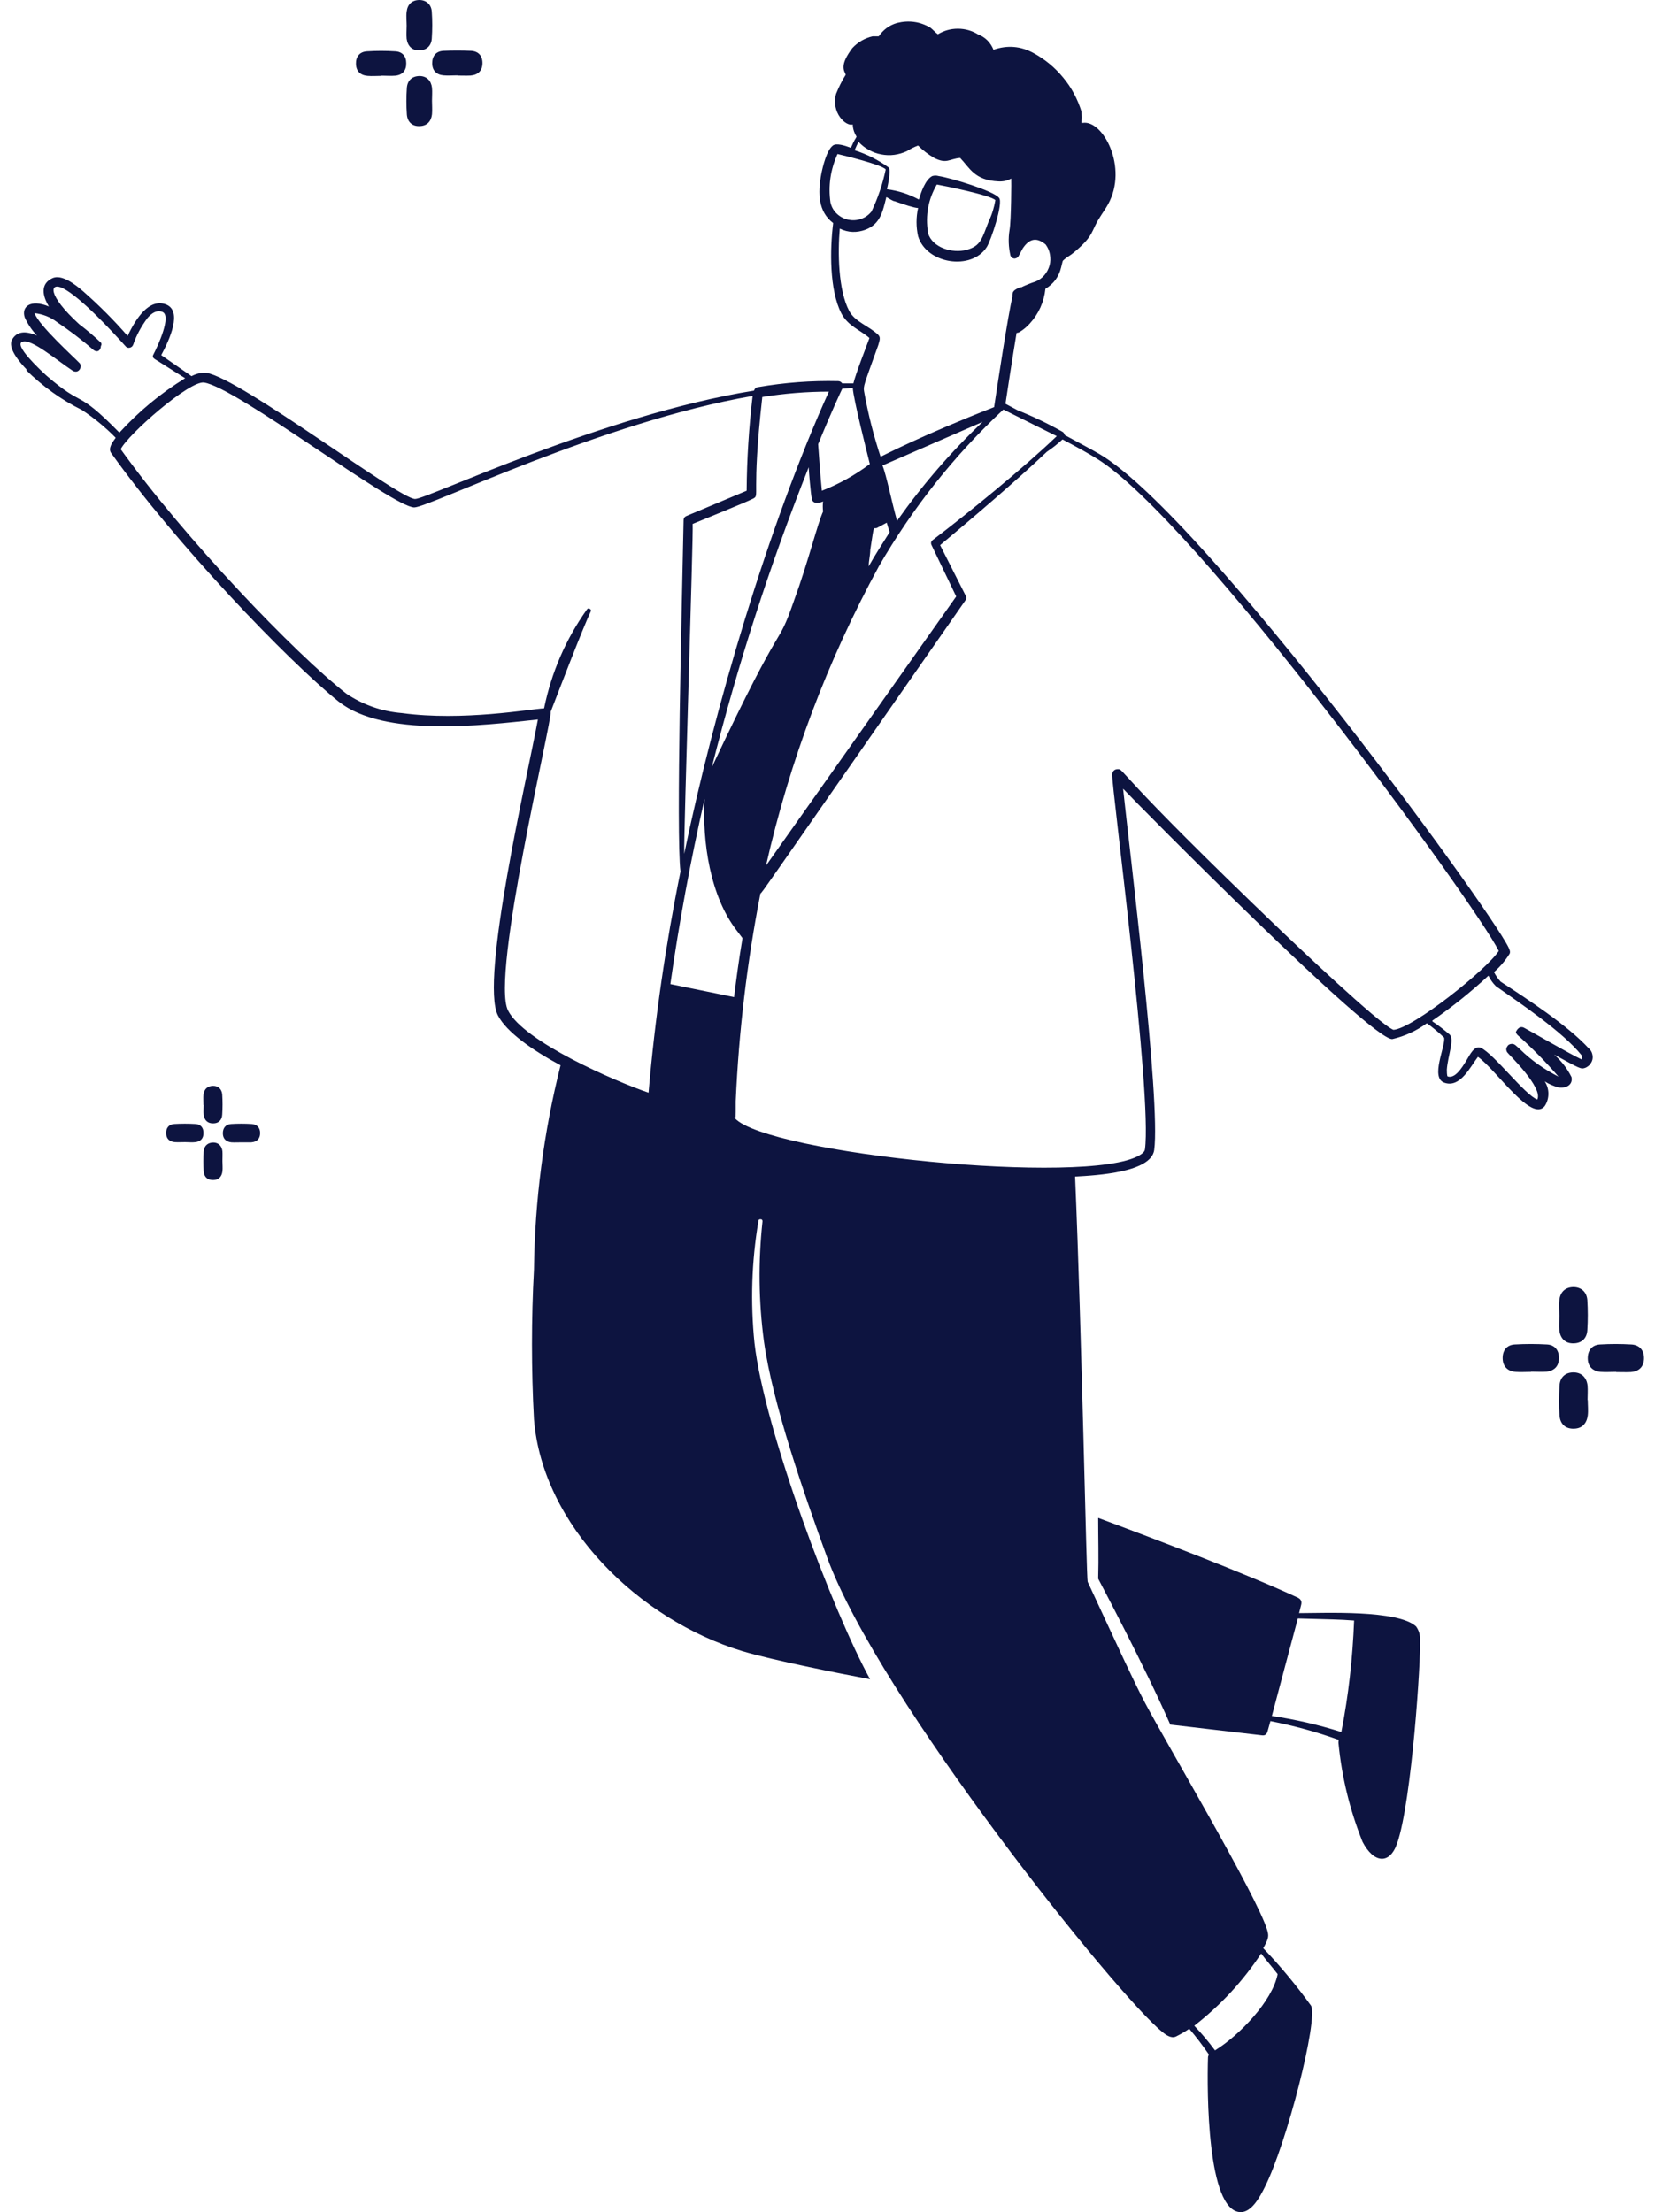<svg width="107" height="143" viewBox="0 0 107 143" fill="none" xmlns="http://www.w3.org/2000/svg">
<path d="M86.533 112.659C86.746 114.871 87.266 117.003 88.092 119.067C88.798 120.426 89.837 120.586 90.33 119.161C91.276 116.443 91.875 107.197 91.809 106.012C91.822 105.692 91.742 105.412 91.556 105.146C90.397 104.053 85.601 104.28 83.989 104.28C84.069 103.973 84.122 103.747 84.122 103.747C84.175 103.547 84.122 103.401 83.935 103.294C80.658 101.762 74.383 99.377 71 98.125C71 99.471 71.04 100.656 71 102.055C71.04 102.135 74.037 107.77 75.662 111.487L81.591 112.18C81.79 112.207 81.897 112.113 81.95 111.927L82.137 111.261C83.629 111.554 85.108 111.953 86.547 112.473C86.547 112.553 86.533 112.54 86.533 112.646M87.546 104.759C87.453 107.184 87.186 109.582 86.72 111.967C85.254 111.5 83.749 111.154 82.23 110.928C82.656 109.316 83.496 106.158 83.909 104.626C86.174 104.693 86.493 104.68 87.546 104.759Z" fill="#0D1440"/>
<path d="M1.458 22.092C2.031 21.879 3.709 23.318 4.668 23.944C4.735 23.997 4.815 24.024 4.908 24.024C5.002 24.024 5.081 23.971 5.135 23.904C5.188 23.837 5.215 23.758 5.215 23.664C5.215 23.571 5.175 23.491 5.108 23.438C4.895 23.198 2.497 21.04 2.23 20.241C2.75 20.307 3.23 20.48 3.656 20.8C4.482 21.36 5.281 21.959 6.027 22.612C6.334 22.852 6.52 22.599 6.52 22.372C6.574 22.292 6.574 22.212 6.52 22.146C6.081 21.733 5.614 21.333 5.121 20.96C3.003 19.028 3.216 18.202 4.082 18.642C5.228 19.228 7.24 21.413 8.106 22.372C8.172 22.465 8.279 22.505 8.385 22.479C8.505 22.452 8.572 22.385 8.612 22.279C8.825 21.653 9.145 21.08 9.544 20.547C9.811 20.241 10.13 20.027 10.49 20.161C11.116 20.387 10.21 22.359 9.917 22.918C9.851 23.038 9.877 23.118 9.984 23.198L11.969 24.45C10.384 25.423 8.972 26.595 7.719 27.967C4.855 25.05 5.494 26.435 3.016 24.291C2.59 23.904 0.872 22.305 1.444 22.092M7.799 29.047C8.265 28.087 12.262 24.584 13.195 24.73C15.286 25.037 25.411 32.803 26.783 32.803C27.729 32.803 38.986 27.261 48.658 25.596C48.419 27.634 48.285 29.673 48.272 31.724L44.395 33.35C44.262 33.403 44.195 33.496 44.195 33.643C44.089 39.105 43.702 53.866 43.995 56.344C43.036 61.073 42.343 65.842 41.931 70.638C39.786 69.906 33.871 67.348 32.845 65.323C31.712 63.085 35.736 46.432 35.602 46.019C36.016 44.953 37.694 40.557 38.187 39.544C38.227 39.464 38.214 39.411 38.134 39.358C38.067 39.318 38.001 39.318 37.947 39.398C36.575 41.33 35.656 43.461 35.176 45.792C34.324 45.832 29.914 46.632 25.997 46.099C24.692 45.992 23.493 45.579 22.4 44.847C19.07 42.249 11.889 34.748 7.799 29.033M43.343 63.604C43.902 59.661 44.635 55.678 45.554 51.641C45.394 54.412 45.914 57.942 47.632 60.154L48.005 60.647C47.779 61.979 47.606 63.271 47.459 64.457L43.343 63.617V63.604ZM47.513 72.21C47.566 72.29 47.566 72.397 47.566 71.184C47.766 66.668 48.299 62.192 49.164 57.756C49.244 57.756 49.058 57.969 62.433 38.785C62.487 38.692 62.487 38.599 62.433 38.505L60.781 35.241C62.9 33.469 65.684 31.098 67.682 29.206C68.042 28.967 68.375 28.7 68.695 28.407C69.601 28.887 70.427 29.34 70.906 29.646C77.194 33.469 95.392 58.435 96.898 61.473C96.125 62.672 91.356 66.482 90.09 66.575C89.171 66.215 83.629 60.926 82.91 60.247C71.919 49.722 72.705 49.722 72.265 49.722C72.172 49.722 72.079 49.749 72.012 49.816C71.945 49.882 71.905 49.962 71.905 50.069C71.865 50.855 74.503 70.785 74.024 74.302C73.997 74.462 73.864 74.568 73.664 74.688C70.254 76.687 49.604 74.568 47.513 72.29C47.513 72.29 47.459 72.144 47.513 72.237M92.608 65.976C93.887 65.096 95.099 64.124 96.232 63.071C96.352 63.325 96.511 63.551 96.711 63.751C98.35 64.897 101.028 66.708 102.24 68.2C102.28 68.307 102.347 68.4 102.24 68.48C101.467 68.12 99.043 66.708 98.537 66.442C98.177 66.255 98.004 66.722 98.004 66.722C98.017 66.788 98.057 66.841 98.097 66.895C99.043 67.734 99.935 68.64 100.761 69.599C99.842 69.133 99.003 68.547 98.27 67.827C98.03 67.614 97.924 67.481 97.764 67.481C97.617 67.481 97.511 67.534 97.444 67.654C97.364 67.774 97.364 67.894 97.444 68.027C97.524 68.147 99.789 70.319 99.389 71.078C98.603 70.798 96.605 68.147 95.739 67.734C95.312 67.574 95.046 68.16 94.78 68.6C94.513 69.026 94.074 69.746 93.594 69.586C93.541 69.559 93.541 69.226 93.541 69.146C93.607 68.24 94.047 67.201 93.727 66.882C93.368 66.575 92.995 66.282 92.608 66.029M68.322 28.194C66.204 30.232 62.553 33.203 60.288 34.922C60.195 35.002 60.169 35.108 60.222 35.228L61.821 38.559L49.524 55.957C51.07 49.163 53.494 42.715 56.825 36.6C59.01 32.83 61.687 29.446 64.871 26.475L68.322 28.194ZM60.568 11.928C60.955 11.994 64.072 12.62 64.352 12.94C64.272 13.406 64.139 13.859 63.925 14.299C63.486 15.418 63.419 15.898 62.5 16.151C61.567 16.404 60.262 16.004 59.995 15.058V15.018C59.822 13.926 60.009 12.887 60.568 11.928ZM64.312 26.302C59.569 28.154 57.145 29.433 56.931 29.526C56.478 28.141 56.119 26.742 55.866 25.303C55.812 24.957 55.826 24.97 56.785 22.305C56.851 22.052 56.958 21.826 56.785 21.653C56.199 21.08 55.279 20.813 54.906 20.107C54.187 18.762 54.16 16.297 54.294 14.778C54.84 15.045 55.399 15.058 55.972 14.845C56.905 14.472 57.065 13.713 57.304 12.74C57.491 12.833 57.731 13.007 57.837 13.007L58.264 13.153C58.343 13.18 59.103 13.446 59.356 13.446C59.223 14.059 59.223 14.659 59.356 15.271C59.902 17.07 62.806 17.509 63.792 15.977C64.059 15.578 64.885 13.1 64.592 12.793C64.258 12.341 61.474 11.501 60.688 11.381C60.555 11.341 60.408 11.341 60.275 11.381C59.822 11.608 59.542 12.447 59.409 12.9C58.77 12.554 58.077 12.327 57.344 12.234C57.398 12.007 57.611 11.022 57.464 10.835C56.785 10.342 56.052 9.969 55.253 9.716C55.333 9.53 55.413 9.343 55.506 9.17C55.706 9.383 55.919 9.556 56.172 9.689C56.425 9.836 56.691 9.929 56.971 9.982C57.251 10.036 57.531 10.049 57.824 10.009C58.104 9.969 58.383 9.889 58.637 9.769C58.863 9.623 59.103 9.503 59.356 9.41C59.662 9.716 60.009 9.982 60.395 10.209C61.208 10.622 61.354 10.276 62.074 10.209C62.7 10.862 63.006 11.661 64.565 11.728C64.858 11.741 65.124 11.688 65.378 11.541C65.391 11.621 65.378 14.259 65.271 14.858C65.178 15.418 65.204 15.964 65.324 16.51C65.351 16.59 65.404 16.657 65.471 16.683C65.551 16.724 65.631 16.724 65.711 16.683C65.844 16.63 65.831 16.59 66.124 16.057C66.577 15.378 67.056 15.351 67.602 15.804C67.749 16.004 67.842 16.217 67.882 16.457C67.922 16.697 67.922 16.923 67.856 17.163C67.789 17.39 67.682 17.603 67.522 17.789C67.363 17.976 67.176 18.109 66.95 18.202C66.617 18.309 66.297 18.442 65.99 18.589V18.549C65.484 18.775 65.444 18.855 65.457 19.188C65.204 20.147 64.418 25.343 64.272 26.315M57.264 10.955C57.065 11.901 56.758 12.807 56.345 13.673C56.159 13.899 55.946 14.059 55.666 14.152C55.399 14.246 55.12 14.259 54.84 14.206C54.56 14.139 54.32 14.019 54.107 13.819C53.894 13.619 53.761 13.38 53.694 13.1C53.534 12.007 53.694 10.968 54.147 9.956C54.547 10.049 57.025 10.649 57.264 10.955ZM57.038 30.099L63.526 27.275C61.474 29.22 59.622 31.365 57.997 33.669C57.664 32.51 57.304 30.685 57.051 30.086M57.517 34.402C57.051 35.135 56.558 35.907 56.159 36.614C56.172 36.227 56.265 35.867 56.265 35.548C56.558 33.656 56.425 34.309 56.758 34.096L57.331 33.789C57.398 34.029 57.464 34.242 57.517 34.389M56.225 30.006C55.279 30.712 54.24 31.298 53.135 31.724C53.055 30.965 52.895 28.807 52.895 28.713C53.801 26.502 54.4 25.236 54.453 25.13L55.133 25.076C55.186 25.849 56.052 29.246 56.239 30.006M52.282 30.166C52.295 30.485 52.415 31.924 52.482 32.217C52.508 32.417 52.628 32.51 52.828 32.51C52.961 32.51 53.094 32.47 53.214 32.417C53.188 32.63 53.188 32.843 53.214 33.07C52.881 33.763 52.229 36.387 51.363 38.745C50.15 42.235 50.896 39.238 46.02 49.603C47.686 42.995 49.777 36.507 52.295 30.179M53.587 25.316C49.657 34.029 46.194 45.779 44.235 55.198C44.209 53.519 44.835 34.535 44.782 33.869C45.221 33.683 48.179 32.497 48.672 32.244C49.164 31.991 48.552 32.217 49.284 25.663C50.71 25.436 52.149 25.316 53.601 25.316M77.221 130.948C78.913 129.629 80.352 128.084 81.537 126.285C81.884 126.751 82.257 127.164 82.603 127.617C82.27 129.362 80.099 131.601 78.553 132.546C78.14 131.987 77.701 131.467 77.221 130.961M1.684 23.918C2.75 24.97 3.949 25.836 5.295 26.502C6.081 27.021 6.813 27.621 7.479 28.3C7.253 28.607 6.973 28.993 7.186 29.286C11.329 35.108 18.564 42.675 21.907 45.366C24.825 47.658 31.1 46.911 34.777 46.512C34.097 50.202 31.02 63.351 32.192 65.642C32.738 66.708 34.404 67.881 36.242 68.867C35.15 73.196 34.577 77.606 34.523 82.069C34.35 85.293 34.35 88.53 34.523 91.754C35.07 98.602 41.278 104.703 48.005 106.741C50.03 107.341 54.2 108.167 56.252 108.553C53.867 104.224 49.418 92.46 48.778 86.811C48.512 84.187 48.592 81.562 49.031 78.951C49.031 78.858 49.071 78.818 49.164 78.818C49.258 78.818 49.298 78.858 49.298 78.951C49.018 81.549 49.045 84.134 49.391 86.718C49.964 90.795 51.975 96.537 53.481 100.693C56.798 109.792 72.292 129.096 75.156 131.361C75.396 131.561 75.729 131.787 76.022 131.654C76.315 131.507 76.608 131.347 76.888 131.148C77.341 131.681 77.767 132.24 78.167 132.826C78.127 132.88 78.1 132.933 78.1 133.013C78.034 135.171 78.034 142.924 80.192 143.004C80.911 143.031 81.444 142.045 81.764 141.406C83.203 138.555 85.241 130.521 84.761 129.656C83.816 128.35 82.79 127.111 81.671 125.939C82.044 125.286 82.03 125.153 81.937 124.793C81.271 122.555 75.396 112.683 73.997 110.019C73.224 108.527 72.612 107.181 70.32 102.252C70.24 102.092 69.947 86.412 69.507 76.061C70.96 75.981 74.423 75.781 74.623 74.342C75.049 71.158 73.011 54.798 72.612 50.988C73.744 52.187 88.585 67.175 90.01 67.175C90.823 66.988 91.569 66.642 92.248 66.149C92.648 66.428 93.021 66.748 93.368 67.081C93.461 67.654 92.462 69.653 93.368 69.986C94.407 70.372 95.073 68.933 95.552 68.32C96.738 69.16 99.003 72.583 99.869 71.504C100.029 71.264 100.108 70.985 100.108 70.705C100.108 70.425 100.029 70.145 99.869 69.906C100.135 70.079 100.428 70.199 100.735 70.292C101.281 70.385 101.707 70.105 101.601 69.626C101.321 69.066 100.948 68.587 100.482 68.174C102.16 69.093 102.2 69.12 102.467 69.04C102.586 69 102.693 68.92 102.786 68.826C102.866 68.72 102.933 68.613 102.959 68.48C102.986 68.347 102.973 68.227 102.933 68.094C102.893 67.961 102.813 67.854 102.72 67.774C101.334 66.269 98.75 64.59 97.018 63.458C96.845 63.271 96.711 63.071 96.591 62.845C96.978 62.498 97.324 62.099 97.604 61.646C97.631 61.579 97.631 61.499 97.604 61.433C97.404 60.207 77.967 33.429 71.106 29.366C70.613 29.073 69.747 28.62 68.841 28.127C68.815 28.034 68.775 27.967 68.695 27.914C67.749 27.381 66.776 26.915 65.777 26.515L65.005 26.102C65.138 25.21 65.457 23.131 65.724 21.52C65.804 21.52 65.871 21.493 65.937 21.453C66.177 21.306 66.377 21.133 66.563 20.933C67.149 20.294 67.496 19.535 67.589 18.669C68.122 18.349 68.455 17.896 68.602 17.296C68.735 16.817 68.641 16.91 68.868 16.724C69.094 16.537 69.148 16.564 69.521 16.244C70.76 15.191 70.533 14.938 71.093 14.072C71.279 13.766 71.479 13.499 71.639 13.206C72.958 10.822 71.306 7.744 70.014 7.944H69.92C69.934 7.704 69.934 7.451 69.92 7.211C69.667 6.399 69.281 5.666 68.735 5.013C68.202 4.361 67.549 3.828 66.816 3.428C65.99 2.975 65.124 2.908 64.232 3.215C64.032 2.735 63.699 2.402 63.219 2.216C62.82 1.976 62.393 1.856 61.927 1.856C61.461 1.856 61.035 1.976 60.635 2.216C60.462 2.096 60.328 1.923 60.155 1.789C59.476 1.39 58.757 1.296 57.997 1.483C57.491 1.629 57.105 1.923 56.811 2.349H56.412C55.906 2.469 55.466 2.722 55.106 3.108C54.294 4.187 54.547 4.534 54.68 4.827C54.427 5.226 54.227 5.639 54.054 6.066C53.721 7.278 54.68 8.184 55.133 8.051C55.133 8.251 55.186 8.45 55.266 8.624C55.439 9.023 55.439 8.57 55.013 9.556C54.587 9.396 54.094 9.25 53.867 9.396C53.454 9.676 53.188 10.782 53.094 11.275C52.868 12.487 52.895 13.686 53.867 14.419C53.654 16.111 53.614 18.748 54.4 20.267C54.826 21.08 55.639 21.346 56.212 21.852C55.986 22.479 55.346 24.091 55.173 24.783H54.453C54.387 24.69 54.294 24.637 54.187 24.637C52.455 24.597 50.723 24.73 49.018 25.023C48.885 25.037 48.791 25.116 48.752 25.25C38.96 26.822 27.622 32.257 26.837 32.257C25.797 32.257 15.579 24.477 13.354 24.104C13.008 24.077 12.688 24.157 12.382 24.317L10.424 22.958C10.97 21.946 11.809 20.094 10.73 19.681C9.651 19.268 8.785 20.574 8.252 21.719C7.36 20.694 6.414 19.748 5.401 18.855C4.882 18.402 3.989 17.696 3.376 17.989C2.617 18.349 2.723 19.095 3.163 19.814C1.937 19.308 1.365 19.854 1.604 20.534C1.804 20.96 2.057 21.346 2.39 21.693C1.644 21.373 1.085 21.413 0.778 21.959C0.472 22.505 1.298 23.451 1.738 23.904" fill="#0D1440"/>
<path d="M26.29 1.665C26.29 1.945 26.264 2.225 26.29 2.505C26.357 2.984 26.65 3.277 27.143 3.251C27.596 3.237 27.889 2.944 27.916 2.491C27.956 1.918 27.956 1.332 27.916 0.759C27.889 0.306 27.583 0.013 27.13 0C26.637 0 26.344 0.28 26.29 0.759C26.25 1.052 26.29 1.359 26.29 1.652" fill="#0D1440"/>
<path d="M27.929 6.513C27.929 6.233 27.956 5.953 27.929 5.673C27.876 5.22 27.596 4.927 27.143 4.914C26.65 4.914 26.344 5.194 26.304 5.673C26.264 6.246 26.264 6.832 26.304 7.405C26.344 7.885 26.65 8.178 27.143 8.151C27.609 8.138 27.876 7.845 27.929 7.392C27.956 7.099 27.929 6.792 27.929 6.499" fill="#0D1440"/>
<path d="M24.678 4.891C24.971 4.891 25.278 4.918 25.571 4.891C26.037 4.838 26.277 4.545 26.264 4.078C26.264 3.639 26.011 3.346 25.571 3.319C24.958 3.279 24.332 3.279 23.719 3.319C23.253 3.346 23 3.665 23.013 4.132C23.026 4.598 23.293 4.864 23.759 4.904C24.052 4.931 24.359 4.904 24.652 4.904L24.678 4.891Z" fill="#0D1440"/>
<path d="M29.581 4.884C29.861 4.884 30.14 4.898 30.42 4.884C30.913 4.844 31.193 4.565 31.193 4.072C31.193 3.605 30.927 3.312 30.46 3.286C29.861 3.259 29.261 3.259 28.662 3.286C28.195 3.312 27.942 3.619 27.942 4.085C27.942 4.551 28.209 4.831 28.675 4.871C28.968 4.898 29.275 4.871 29.568 4.871L29.581 4.884Z" fill="#0D1440"/>
<path d="M100.815 85.068C100.815 85.388 100.788 85.694 100.815 86.001C100.881 86.534 101.214 86.867 101.76 86.84C102.28 86.827 102.6 86.494 102.626 85.987C102.666 85.335 102.666 84.695 102.626 84.042C102.586 83.536 102.253 83.216 101.747 83.203C101.201 83.203 100.868 83.523 100.815 84.056C100.775 84.389 100.815 84.722 100.815 85.055" fill="#0D1440"/>
<path d="M102.64 90.504C102.64 90.198 102.666 89.878 102.64 89.572C102.586 89.066 102.267 88.733 101.76 88.719C101.214 88.706 100.855 89.026 100.828 89.572C100.788 90.225 100.775 90.864 100.828 91.517C100.868 92.05 101.214 92.383 101.774 92.356C102.293 92.343 102.586 92.01 102.653 91.504C102.693 91.17 102.653 90.837 102.653 90.504" fill="#0D1440"/>
<path d="M99.003 88.671C99.336 88.671 99.669 88.698 100.002 88.671C100.521 88.605 100.801 88.285 100.788 87.765C100.788 87.272 100.508 86.939 100.015 86.913C99.323 86.873 98.63 86.873 97.937 86.913C97.417 86.939 97.138 87.299 97.151 87.819C97.164 88.338 97.471 88.645 97.99 88.685C98.323 88.711 98.656 88.685 98.989 88.685L99.003 88.671Z" fill="#0D1440"/>
<path d="M104.492 88.698C104.798 88.698 105.118 88.711 105.424 88.698C105.984 88.658 106.29 88.338 106.29 87.792C106.29 87.272 105.984 86.939 105.464 86.913C104.798 86.873 104.118 86.873 103.452 86.913C102.933 86.939 102.653 87.286 102.653 87.805C102.653 88.325 102.959 88.631 103.479 88.685C103.812 88.711 104.145 88.685 104.478 88.685L104.492 88.698Z" fill="#0D1440"/>
<path d="M13.168 71.434C13.168 71.647 13.141 71.847 13.168 72.06C13.208 72.42 13.434 72.633 13.794 72.62C14.14 72.62 14.354 72.394 14.367 72.047C14.394 71.621 14.394 71.181 14.367 70.755C14.34 70.422 14.127 70.195 13.781 70.195C13.421 70.195 13.195 70.409 13.155 70.768C13.128 70.981 13.155 71.208 13.155 71.434" fill="#0D1440"/>
<path d="M14.38 75.045C14.38 74.832 14.393 74.632 14.38 74.419C14.34 74.086 14.127 73.859 13.794 73.859C13.434 73.859 13.194 74.073 13.168 74.432C13.141 74.859 13.141 75.298 13.168 75.725C13.194 76.084 13.421 76.297 13.794 76.284C14.14 76.284 14.34 76.058 14.38 75.725C14.407 75.511 14.38 75.285 14.38 75.058" fill="#0D1440"/>
<path d="M11.969 73.833C12.195 73.833 12.409 73.86 12.635 73.833C12.981 73.793 13.168 73.58 13.155 73.22C13.155 72.9 12.968 72.674 12.635 72.661C12.182 72.634 11.716 72.634 11.263 72.661C10.916 72.687 10.73 72.914 10.743 73.26C10.743 73.606 10.956 73.806 11.303 73.833C11.516 73.846 11.742 73.833 11.969 73.833Z" fill="#0D1440"/>
<path d="M15.619 73.846C15.832 73.846 16.032 73.846 16.245 73.846C16.618 73.82 16.818 73.606 16.818 73.247C16.818 72.9 16.618 72.687 16.272 72.661C15.832 72.634 15.379 72.634 14.94 72.661C14.593 72.687 14.407 72.914 14.407 73.26C14.407 73.606 14.607 73.806 14.953 73.846C15.166 73.86 15.393 73.846 15.619 73.846Z" fill="#0D1440"/>
</svg>
